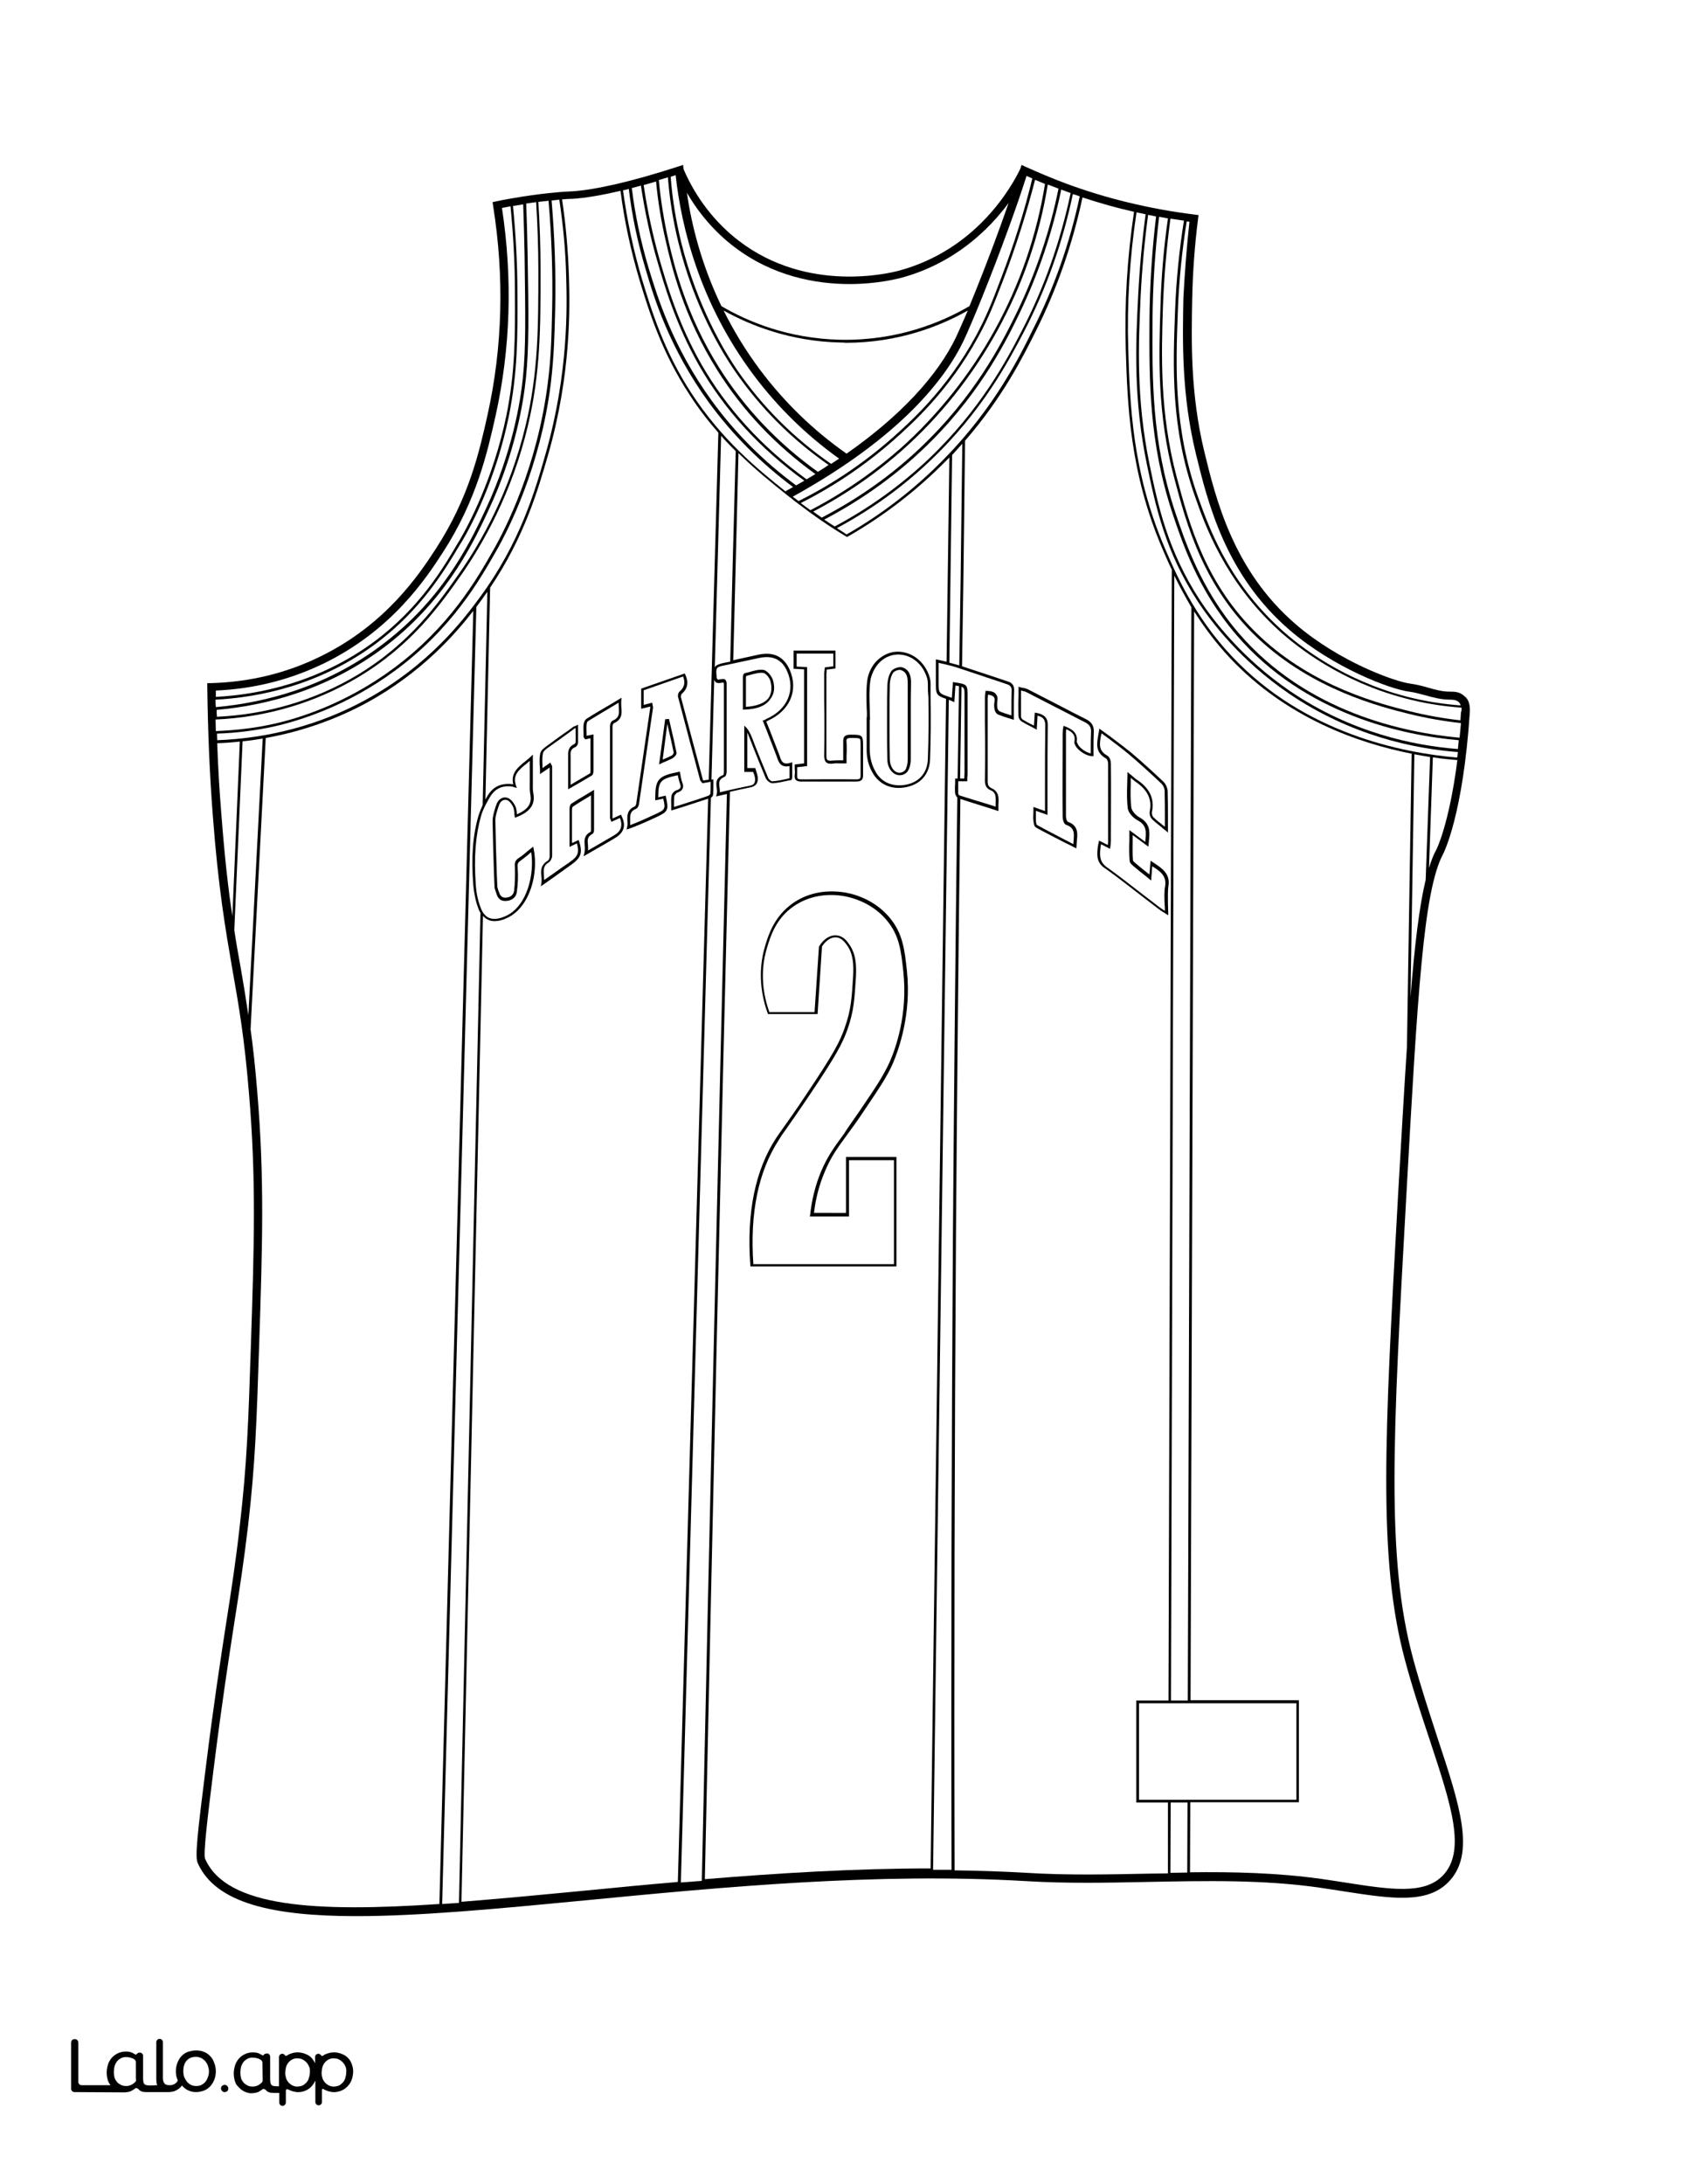 <?xml version="1.0" encoding="utf-8"?>
<!-- Generator: Adobe Illustrator 26.1.0, SVG Export Plug-In . SVG Version: 6.00 Build 0)  -->
<svg version="1.1" id="Layer_1" data-layer="Layer_1" xmlns="http://www.w3.org/2000/svg" xmlns:xlink="http://www.w3.org/1999/xlink" x="0px" y="0px"
	 viewBox="0 0 612 792" style="enable-background:new 0 0 612 792;" xml:space="preserve">
<rect x="0" y="0" width="612" height="792" fill="#808080" stroke="none"/>
<style type="text/css">
	.st0{fill:#FFFFFF;}
	.st1{fill:#010101;}
</style>
<g id="Black">
	<rect x="18.9" y="14.8" width="575.1" height="757.3"/>
</g>
<g id="Color">
	<path class="st0" d="M304.9,124.2c-18.2-0.4-32.7-6.2-42.4-11.6c3.6,7.2,7.9,14.4,13.3,21.6c8.7,11.6,19.2,21.8,31.3,30.3
		c19.2-13.4,33-28.1,39.8-42.4c0.9-2,2.4-5.3,4.2-9.5c-10.1,5.7-25.2,11.7-44.3,11.7C306.2,124.2,305.5,124.2,304.9,124.2z"/>
	<path class="st0" d="M242.5,87.3c2,8.7,6.3,26.9,18.5,46.2c9.3,14.7,21.3,27.3,35.7,37.6c1.3-0.8,2.6-1.6,3.9-2.5
		c-13.4-9.3-24.9-20.8-34.1-34.2c-4.2-6.1-14.6-22.8-20.4-46.5c-1.9-7.7-3.2-15.7-3.8-23.6c-1.1,0.3-2.2,0.7-3.3,1
		C239.7,72.8,240.9,80.1,242.5,87.3z"/>
	<path class="st0" d="M287.6,180.1c0.7,0.5,1.4,1.1,2.1,1.6c12.4-6.2,23.8-13.9,34-22.9c6.4-5.7,19.8-17.6,30.4-37.1
		c3.7-6.9,5.8-12.1,9.1-20.9c4.5-11.8,8.4-24,11.3-36.1c-0.7-0.3-1.4-0.6-2.1-0.9c-2,6.3-4.2,12.6-6.5,18.9
		c-6.6,18.2-13.6,35.1-16.3,40.8C343,137.3,326.8,158.4,287.6,180.1z"/>
	<path class="st0" d="M364.1,101.1c-3.4,8.8-5.4,14.1-9.2,21c-10.7,19.7-24.1,31.6-30.6,37.4c-10.2,9-21.5,16.7-33.8,22.9
		c1.1,0.9,2.3,1.7,3.5,2.6c11.9-6.2,22.9-13.8,32.9-22.6c13.4-12,25.2-26.8,34-42.8c9.1-16.5,15.2-34.3,18.2-52.9
		c-1.2-0.5-2.4-1-3.6-1.5C372.4,77.2,368.6,89.3,364.1,101.1z"/>
	<path class="st0" d="M369.2,112.6c6.7-14,11.7-28.9,14.8-44.2c-1.3-0.5-2.6-1-3.9-1.5c-3,18.7-9.2,36.5-18.3,53
		c-8.9,16.2-20.7,31.1-34.2,43.1c-9.9,8.8-20.9,16.4-32.6,22.5c1,0.7,2.1,1.5,3.1,2.2c14.6-7.6,27.9-17.2,39.3-28.8
		C355.8,140.4,364.8,121.6,369.2,112.6z"/>
	<path class="st0" d="M243.3,64.1c0.6,8,1.9,15.9,3.8,23.7c5.8,23.5,16.1,40.2,20.2,46.2c9.2,13.4,20.7,24.9,34.2,34.2
		c1-0.6,2-1.3,2.9-1.9c-11.9-8.5-22.3-18.7-31-30.3c-19.5-26-26.2-53.4-28.3-72.5C244.5,63.7,243.9,63.9,243.3,64.1z"/>
	<path class="st0" d="M279.5,247c-0.3-1.2-1.7-2.9-2.6-3c-1.5-0.2-3.1,0.3-4.7,0.7c-0.5,0.1-1,0.3-1.5,0.4c0,0.1-0.1,0.4-0.1,0.6
		c0,2.9,0,5.7,0,8.7l0,1.9c4-0.2,6.9-1.4,8.3-3.3C279.9,251.4,280.1,249.4,279.5,247z"/>
	<path class="st0" d="M329.3,275.3c0-3.2,0-6.4,0-9.5l0-4.2l0-3.8c0-3.3,0-6.8,0-10.2c0-1-0.1-2.4-0.7-3.3c-0.4-0.7-1.5-1.4-2.2-1.4
		c0,0,0,0,0,0c-0.9,0-2.2,0.6-2.5,1.2c-0.7,1.2-1.1,2.7-1.1,4.4c-0.1,3.2-0.1,6.5-0.1,9.7c0,1,0,2,0,2.9c0,1.2,0,2.5,0,3.7
		c0,3.5,0,7.2,0.1,10.7c0.1,2.6,1.6,4.7,3.5,4.7c0.9,0,1.6-0.4,2.2-1.1C329,278.1,329.3,276.8,329.3,275.3z"/>
	<path class="st0" d="M262,240.5c1-0.2,2-0.4,2.9-0.6c0.6-24,1.4-55.1,2-76.3c-1.8-1.8-3.6-3.6-5.3-5.6l-2.3,84
		C259.6,241.3,260.5,240.9,262,240.5z"/>
	<path class="st0" d="M235.4,97.5c3,9.8,8.5,28.1,22.8,47.8c8.5,11.7,18.8,22,30.6,30.7c1-0.6,2-1.1,3-1.7
		c-16.1-11.6-29-25.7-38.2-41.8c-8.5-14.9-12.7-29.4-15.2-38c-2.6-8.9-4.5-18.1-5.9-27.2c-1.1,0.3-2.2,0.6-3.3,0.9
		C230.4,78,232.5,87.9,235.4,97.5z"/>
	<path class="st0" d="M233,101.6c3.5,11.4,7.8,25.6,17.9,41.1c11.1,16.9,23.8,27.3,34.2,35.6l-0.1-0.2c0.9-0.5,1.8-1,2.7-1.5
		c-11.7-8.7-22-19-30.5-30.6c-14.4-19.8-20-38.2-22.9-48.1c-2.9-9.6-5-19.5-6.2-29.4c-0.7,0.2-1.4,0.4-2.1,0.5
		C227.5,79.9,229.8,90.9,233,101.6z"/>
	<path class="st0" d="M239.3,94.2c2.5,8.6,6.6,22.9,15.1,37.8c9.2,16.1,22.1,30.2,38.2,41.8c1.1-0.6,2.1-1.3,3.2-1.9
		c-14.4-10.4-26.4-23-35.6-37.7c-12.3-19.5-16.6-37.8-18.6-46.5c-1.7-7.2-2.9-14.5-3.6-21.9c-1.5,0.5-3.1,0.9-4.5,1.3
		C234.8,76.1,236.8,85.3,239.3,94.2z"/>
	<path class="st0" d="M517.2,319l1.6-44.5c-1.8-0.3-3.7-0.6-5.7-1l-1.4,88.1C513.2,342.5,514.9,328.6,517.2,319z"/>
	<path class="st0" d="M430.7,679l0.1-25.4h-6.1l-0.1,25.5C426.7,679.1,428.7,679,430.7,679z"/>
	<path class="st0" d="M426,208.7l-1.2,407.9h6.1l1.3-396.4C429.8,216.1,427.7,212.2,426,208.7z"/>
	<path class="st0" d="M448.5,230.2c-13.9-16.2-19.7-33.7-23.2-44.2c-8.5-25.7-8.4-48.1-8.3-69.8c0.1-12.6,0.9-25.3,2.4-37.7
		c-1-0.2-1.9-0.4-2.9-0.6c-1.3,9.7-2.2,19.5-2.7,29.3c-0.8,17.5-1.7,37.2,3.2,61.1c3,14.6,6.5,31.2,18.3,49.3
		c4.7,7.2,15.3,21.1,32.7,33c22.2,15.1,45.1,19.8,60.9,21c0.1-1,0.2-2.1,0.3-3.2C509.3,266.7,473.4,259.2,448.5,230.2z"/>
	<path class="st0" d="M528.9,272.7c-15.9-1.2-38.9-6-61.3-21.2c-17.6-12-28.2-26-33-33.3c-12-18.3-15.4-34.9-18.5-49.6
		c-5-24-4.1-43.9-3.2-61.4c0.5-9.8,1.4-19.8,2.7-29.5c-1.1-0.2-2.2-0.5-3.3-0.7c-2.5,16.5-3.5,33.2-3,49.6
		c0.6,19.8,1.4,44.4,13.2,72c3.7,8.6,10.5,24.7,24.5,39.5c26.3,27.9,61.8,34.9,81.6,36.6C528.8,274,528.8,273.3,528.9,272.7z"/>
	<path class="st0" d="M343.2,253.4c-3.6-1.2-3.7-1.7-3.7-6c0-1.6,0-3.2,0-4.9l0-3.4l0.6,0.1c0.8,0.2,1.5,0.3,2.2,0.5
		c0.4,0.1,0.7,0.2,1.1,0.2l1-74c-0.3,0.3-0.5,0.5-0.8,0.8c-10.7,10.9-22.8,20.3-36.1,27.9l-0.3,0.1l-0.3-0.2
		c-6-3.6-11.8-7.6-17.4-11.9c0,0,0,0,0,0l0,0c-1-0.7-2-1.5-2.9-2.3c0,0-0.1,0-0.1,0.1l-0.1-0.2c-0.3-0.2-0.6-0.5-0.9-0.7
		c-5.4-4.3-11.5-9.2-17.6-15.2c-0.5,21.1-1.3,51.5-1.9,75.1c3-0.7,6.1-1.3,9.1-2c5.5-1.2,9.3,0.7,11.4,5.5
		c3.2,7.4,0.1,14.8-7.9,18.4c-0.2,0.1-0.3,0.2-0.5,0.3c0,0-0.1,0.1-0.1,0.1l1.3,3.2c1.1,2.9,2.3,5.9,3.4,8.8
		c0.1,0.2,0.2,0.4,0.2,0.6c0.6,1.8,1.1,3.1,3.9,2.3l0.6-0.2l0,2c0,1.2,0,2.2,0,3.2c0,0.9-0.2,1.3-0.6,1.3l-1.1,0.2
		c-1.8,0.4-3.6,0.8-5.4,0.9c-0.9,0.1-2.2-1.1-2.5-1.8c-1.6-3.8-3.2-7.8-4.7-11.6c-0.5-1.4-1.1-2.7-1.6-4.1c-0.1-0.3-0.3-0.6-0.4-0.9
		v12.9h2.9l0.1,0.4c0.1,0.3,0.2,0.6,0.3,0.9c0.2,0.7,0.4,1.3,0.5,2c0.1,1.5-0.1,3.2-2.7,3.7c-2.4,0.5-4.8,1-7.4,1.6
		c-3.3,131.1-6.3,263.5-9.1,394.3c26.6-2.2,54.3-3.9,81.9-3.9L343.2,253.4z M287.8,235.9h15.3v6.5l-3.2,0.4c0,0.1,0,0.2,0,0.3
		c0,0.5-0.1,0.9-0.1,1.3c0,3,0,6,0,9c0,6.8,0,13.8,0,20.6c0,0.9,0.1,1.3,0.4,1.6c0.3,0.2,0.8,0.3,1.6,0.2c1-0.1,2-0.1,3-0.1
		c0.4,0,0.7,0,1.1,0c0-0.6,0-1.2,0-1.8c0-1.7,0-3.3,0-5c0-0.9,0.1-1.4,0.5-1.9c0.4-0.4,1.1-0.6,2.2-0.6c0,0,0,0,0,0l0.2,0
		c4,0,4.3,0.2,4.3,4c0,1.2,0,2.4,0,3.6c0,2.3,0,4.7,0,7c0,0.5,0,1.3-0.5,1.8c-0.4,0.4-1,0.6-2,0.6c-6.8,0-13.5,0-19.8,0
		c0,0,0,0-0.1,0c-0.7,0-1.5-0.1-2-0.6c-0.4-0.4-0.5-1-0.4-1.8c0.1-0.7,0.1-1.5,0-2.3c0-0.4,0-0.8,0-1.1v-0.4l3.4-0.4v-34.1l-3.8-0.2
		V235.9z M306.9,439.9v-20.4h18.3v39.7h-53l0-0.5c-1.4-19,1.8-34.5,9.4-46.1c0.8-1.2,1.6-2.3,2.8-4c1.7-2.4,4.3-6,8.4-12.2
		c9.6-14.3,11.9-18.7,13.6-23.6c2.4-6.7,2.6-11,3.1-18.9c0.2-4,0.1-8.1-2.4-11.4c-0.6-0.8-1.8-2.4-3.6-2.6c-1.9-0.2-3.9,1.1-5.3,3.3
		l-1.6,24.5h-18l-0.1-0.3c-2.1-5.7-3.9-14.7-0.9-24.5c1.2-4,3.3-10.6,9.9-15.3c5.1-3.6,11.3-5,18.2-4.1c2.4,0.3,10.9,1.9,17,9.2
		c4.8,5.7,5.5,11.7,6.3,19.3c1.7,15.8-3,28.6-5,33.4c-2.2,5.1-5.2,9.4-10.9,17.9c-2.2,3.3-4.1,5.9-5.8,8.2
		c-3.6,4.9-5.9,8.1-8.1,13.4c-2,4.7-3.3,9.7-3.9,14.9H306.9z M327.6,285.6c-0.5,0.1-1.1,0.1-1.6,0.1c-3.8,0-7-1.7-9.1-4.9
		c-1.7-2.7-2.6-5.8-2.5-9.5c0-1.6,0-3.1,0-4.7l0-6.6l0.1,0c0-1.2,0-2.3-0.1-3.5c-0.1-3.2-0.2-6.4,0.2-9.6c0.3-2.7,1.7-5.6,3.6-7.4
		c2.6-2.5,6-3.7,9.5-3c3.8,0.7,7,3.3,8.8,7.1c0.7,1.5,1.1,2.9,1.1,4.2c0,1.6,0,3.2,0,4.8c0.1,7.4,0.1,15.1-0.2,22.7
		C337.2,281.1,333.5,284.9,327.6,285.6z"/>
	<path class="st0" d="M254.6,682c2.8-130.7,5.9-263.1,9.1-394.1c-1,0.2-2.1,0.5-3.1,0.7l-0.8,0.2l0.2-0.8c0.2-0.8,0.1-1.6,0-2.3
		c-0.2-1.7-0.5-3.6,2.4-4.7c0.1-0.1,0.2-0.5,0.2-1c0-10.7,0-21.4,0-32.1c0-0.1-0.1-0.2-0.1-0.4c0,0,0,0,0,0c-0.3,0-0.6,0-0.9,0.1
		c-0.6,0.1-1.3,0.2-1.9-0.2c-0.3-0.2-0.4-0.5-0.6-0.9l-1,36.2l0.7-0.1v0.6c0,0.5,0,1,0,1.4c0,1.2,0,2.4-0.1,3.5
		c0,0.5-0.4,0.9-0.8,1.2L247,682.6C249.5,682.4,252.1,682.2,254.6,682z"/>
	<path class="st0" d="M244.4,272.9c-0.6-3-1.3-6-2-9l-0.3-1.5l-1.7,13c0.3-0.1,0.5-0.2,0.8-0.3c1-0.4,1.8-0.8,2.6-1.2
		C244.1,273.7,244.4,273.1,244.4,272.9z"/>
	<path class="st0" d="M345.4,165l-1,75.3c0.8,0.2,1.5,0.4,2.3,0.6c0.4,0.1,0.9,0.3,1.3,0.4c0.2-10.5,0.3-21,0.5-31.5l0.6-48.9
		C347.9,162.3,346.6,163.6,345.4,165z"/>
	<path class="st0" d="M511.3,258.9c-10.5-2.6-35.1-8.8-55-27.5c-19.8-18.7-25.9-41.4-30.3-58c-6.3-23.5-5.6-44.3-5-62.7
		c0.3-10.5,1.2-21.1,2.7-31.5c-1.1-0.2-2.2-0.4-3.2-0.6c-1.5,12.4-2.3,25-2.4,37.5c-0.1,21.6-0.3,43.9,8.2,69.5
		c3.5,10.4,9.2,27.8,23,43.9c24.7,28.8,60.2,36.2,80.2,38c0.2-1.7,0.3-3.4,0.5-5.3C523.7,261.5,517.4,260.4,511.3,258.9z"/>
	<path class="st0" d="M431.5,80.4c-0.3,0-0.7-0.1-1-0.1c-1.7,10.6-2.8,21.5-3.2,32.3c-0.8,20.9-1.5,42.5,7.2,67.3
		c3.8,10.6,10.7,30.5,30,48.1c7.2,6.6,22.7,18.5,45.4,24.5c6.5,1.7,13.3,2.8,20,3.3c-0.2-0.6-0.4-1-0.8-1.3
		c-0.9-0.8-2.4-0.8-3.1-0.8c-3.2,0-6.1-0.8-9-1.6c-2-0.5-3.9-1.1-5.8-1.3c-6.9-0.9-27.3-8.6-43.2-22.2
		c-23.5-20.1-29.9-46.6-34.2-64.2c-5.2-21.5-4.8-40.8-4.5-56.3C429.8,98.7,430.5,89.5,431.5,80.4z"/>
	<path class="st0" d="M530.2,256.6c-6.9-0.5-13.8-1.6-20.5-3.4c-23-6-38.6-18.1-45.9-24.7c-19.5-17.8-26.8-38.5-30.3-48.5
		c-8.8-25-8-46.6-7.2-67.6c0.4-10.8,1.5-21.7,3.2-32.4c-1.6-0.2-3.2-0.5-4.9-0.7c-1.4,10.4-2.3,20.9-2.7,31.4
		c-0.6,18.3-1.2,39.1,5,62.4c4.4,16.5,10.4,39,30,57.5c19.7,18.6,44.1,24.7,54.5,27.3c6,1.5,12.2,2.6,18.4,3.3
		c0.1-1,0.1-1.9,0.2-2.9C530.3,257.7,530.2,257.1,530.2,256.6z"/>
	<path class="st0" d="M256.9,289.6c-3.1,1-6.2,2-9.5,3.1l-3.9,1.2v-0.7c0-0.5,0-1,0-1.4c0-1.1-0.1-2.1,0.1-3.2
		c0.1-0.8,0.9-1.7,1.7-2c0.8-0.2,1.3-0.6,1.5-0.9c0.2-0.4,0.1-0.9-0.1-1.5c-0.3-0.8-0.5-1.7-0.7-2.5c0-0.2-0.1-0.4-0.1-0.6
		c-6.3,1.3-7.1,2.1-7.1,8l2.7-0.6l0.1,0.5c1,4.7,0.8,5.3-3.5,7.3c-3,1.4-6.3,2.9-9.9,4.2l-0.9,0.3l0.2-0.9c0.2-0.7,0.2-1.5,0.1-2.3
		c-0.1-1.9-0.1-4,2.7-5.2c0.2-0.1,0.4-0.5,0.5-0.9c1.7-11.7,3.4-23.3,5.1-35c0-0.1,0-0.2,0-0.3l-3.3,0.8v-7.3l15.8-5.5l0.2,0.4
		c1.3,2.8,0.9,5.1-1.3,7c-0.2,0.2-0.3,0.8-0.3,1.1c2.7,10.2,5.5,20.8,8,30.1c0,0,0.1,0.1,0.2,0.2c0,0,0,0,0,0l1.9-0.3l3.5-125.8
		c-3.6-4.1-7.1-8.6-10.4-13.7c-10.2-15.6-14.6-29.9-18.1-41.3c-3.2-10.7-5.6-21.7-7-32.7c-6.9,1.6-12.7,2.6-17.5,2.9l-0.5,0
		c-0.7,0-1.8,0.1-3.2,0.2c1.4,9.3,2.2,18.8,2.5,28.2c0.3,10.4,0.9,34.8-7.5,64.2c-3.7,12.8-8.6,29.9-21.1,48.4l-1.7,76.8
		c0.3-0.5,0.5-0.9,0.8-1.4c2.1-3.4,5.1-4.7,9.3-4.1c-1-4,1.7-6.2,4.3-8.3c0.7-0.5,1.3-1.1,2-1.7l0.8-0.8l0,3.5c0,1.7,0,3.1,0,4.6
		c0,0.6,0,1.3,0,1.9c0,1.4-0.1,2.9,0.2,4.2c0.9,4.9-2.6,7.1-6.1,8.5l-0.6,0.2l-0.1-0.6c-0.1-0.4-0.1-0.8-0.1-1.2
		c-0.1-0.8-0.2-1.6-0.5-2.2c-0.5-1-1.3-2.1-2.2-2.4c-1.4-0.4-2.4,0.6-2.8,1.7l-0.3,0.8c-0.5,1.6-1.1,3.2-1.1,4.8
		c0.1,6.3,0.3,12.8,0.5,19l0.2,4.8c0,0.5,0.2,1,0.3,1.5l0.1,0.2c0.5,1.6,1,2.6,2.5,2.6c0,0,0,0,0,0c1.8,0,3-1,3.2-2.5
		c0.3-2.7,0.4-5.5,0.3-8.3l0-0.2c-0.1-1.2-0.2-2.4,1.4-3.4c1.1-0.7,2.1-1.5,3.1-2.4c0.5-0.4,1-0.8,1.5-1.2l0.6-0.5l0.2,0.8
		c1.8,8.9-1.3,20.9-9.3,24.9c-1.8,0.9-3.4,1.3-4.9,1.3c-0.8,0-1.5-0.1-2.1-0.4c-0.8-0.3-1.5-0.8-2.1-1.5l-7.8,357.5
		c13.8-1.1,28.7-2.5,44.3-4c11.1-1.1,22.6-2.2,34.2-3.2L256.9,289.6z M222.9,304c-2.1,1.3-4.3,2.5-6.7,3.9l-4.5,2.6l0.3-1.2
		c0.2-0.9,0.2-1.9,0.1-2.8c-0.1-1.8-0.3-3.6,2.2-4.9c0,0,0.1-0.3,0.1-0.6c0-3.4,0-6.8,0-10.5l0-2.1l-1.3,0.8
		c-1.9,1.1-3.6,2.2-5.3,3.3c-0.1,0.1-0.3,0.5-0.3,1.1c0,3.2,0,6.4,0,9.7l0,2.4l2.4-1.1l0.2,0.5c1.3,4.1,0.7,5.9-2.8,8.4
		c-2.2,1.6-4.3,3.1-6.7,4.8l-4.4,3.1l0.2-1.1c0.1-0.9,0.1-1.8,0-2.6c-0.2-2-0.3-4,2.3-5.6c0.4-0.2,0.7-1,0.7-1.5
		c0-10.2,0-20.7,0-30.7l0-1.6c0,0,0,0,0,0l-3.5,2.4v-0.9c0-0.7,0-1.5-0.1-2.1c-0.1-1.6-0.1-3.1,0.2-4.6c0.3-1.1,1.4-1.9,2.5-2.7
		c0.2-0.2,0.4-0.3,0.7-0.5c2.3-1.7,4.7-3.5,7.1-5.1l1.6-1.2c0.2-0.2,0.5-0.2,0.7-0.3c0.1,0,0.3-0.1,0.4-0.2l0.7-0.3l0,2.3
		c0,1.5,0,2.8,0,4.2c0,0.5-0.4,1.3-1,1.6c-1.8,0.7-1.8,2-1.7,3.6l0,0.4c0,2.3,0,4.6,0,7.1c0,0.8,0,1.7,0,2.6l1.3-0.8
		c2-1.2,3.9-2.3,5.8-3.4c0,0,0.1-0.3,0.1-0.8c0-3.2,0-6.4,0-9.7l0-2.2l-1.9,0.4l-0.2-0.3c0,0-0.1-0.1-0.1-0.1
		c-0.1-0.1-0.3-0.3-0.3-0.6l0-1c0-1.1-0.1-2.1,0-3.2c0-0.3,0.2-1.6,1-2.2c2.8-1.8,5.7-3.5,8.8-5.3l4-2.4l-0.1,1
		c-0.1,0.8,0,1.7,0,2.5c0.2,2.1,0.4,4.4-2.8,5.8c-0.1,0.1-0.4,0.6-0.4,1.1c0,10.9,0,21.5,0,33.3c0,0,0,0.1,0,0.1l3.1-1.4l0.2,0.5
		C227.2,299.4,226.4,302,222.9,304z"/>
	<path class="st0" d="M135.7,232.7c16.6-12.3,25.1-26.7,30.7-36.3l0.1-0.1c3.6-6.1,12.5-22.9,17.2-45.6c3.2-15.8,3.2-28.6,3.1-44.8
		c0-10.4-0.6-20.8-1.6-31.1c-1,0.2-2.1,0.4-3.1,0.6c3.9,25.6,3.1,50.9-2.3,75.3c-2.9,12.9-6.8,30.6-19.2,49.7
		c-5.9,9.1-18.3,28.1-43.2,40.2c-12.2,5.9-25.3,9.2-39.1,9.8c0,0.8,0,1.6,0,2.3C93.6,251.9,115.5,247.6,135.7,232.7z"/>
	<path class="st0" d="M99.2,262.5c8.7-1.9,25.9-7.1,43.5-20.1c20.3-15,30.3-32.4,36.2-42.8c4.7-8.2,16-30.6,19.8-60.5
		c1.3-9.8,1.4-18.6,1.6-27c0.3-13.1-0.2-26.3-1.3-39.3c-1.1,0.1-2.4,0.3-3.7,0.4c0.5,8.2,0.8,16.5,0.8,24.7c0,20.8,0,37.2-4.6,56.5
		c-5.8,24.5-16.4,42.9-24.2,54.1c-7.6,10.8-17.9,25.5-37.6,37.2c-15.3,9.1-33.1,14.4-51.5,15.2c0,1.4,0.1,2.8,0.1,4.2
		C85.6,264.8,92.5,264,99.2,262.5z"/>
	<path class="st0" d="M87,268.9c-2.7,0.3-5.4,0.5-8.2,0.6c0.3,8.6,0.8,17.2,1.5,25.7c1.2,15.6,2.5,27.2,4,37L87,268.9z"/>
	<path class="st0" d="M95.3,267.8c-2.4,0.4-4.9,0.8-7.3,1l-3,68.5c0.7,4.7,1.5,9.1,2.3,13.5c1,5.7,1.9,11.2,2.8,17.3L95.3,267.8z"/>
	<path class="st0" d="M176.5,184c9.3-20.1,12.3-38.2,13.2-47.1c1.1-10.8,0.9-22.2,0.6-44.8c-0.1-6-0.3-12-0.5-18
		c-1.2,0.2-2.4,0.4-3.7,0.6c1,10.3,1.6,20.8,1.6,31.2c0.1,16.3,0.1,29.1-3.1,45c-4.7,22.9-13.6,39.8-17.3,45.9l-0.1,0.1
		c-5.7,9.6-14.2,24.1-31,36.6c-20.4,15.1-42.5,19.4-58,20.2c0,0.9,0,1.8,0.1,2.7c17.2-1.5,41.6-7.2,63.6-25.2
		C162.3,214.7,171.5,194.7,176.5,184z"/>
	<path class="st0" d="M174.8,217.4c-0.6,0.8-1.3,1.7-2,2.7l-12.4,470.3c2-0.1,4-0.3,6.1-0.4l7.8-359c-0.3-0.4-0.5-0.9-0.7-1.4
		c-1-2.6-1.6-5.5-1.9-8.6c-0.8-10.2-0.2-18,1.9-25.3c0.4-1.2,0.9-2.5,1.5-3.8l1.7-77.3C176.1,215.5,175.5,216.4,174.8,217.4z"/>
	<path class="st0" d="M129.4,244.9c19.4-11.6,29.7-26.3,37.2-37c7.8-11.1,18.3-29.4,24.1-53.7c4.6-19.2,4.6-35.6,4.6-56.3
		c0-8.2-0.3-16.4-0.8-24.6c-1.2,0.2-2.4,0.3-3.6,0.5c0.2,6,0.4,12.1,0.5,18.2c0.4,22.7,0.5,34.1-0.6,45c-0.9,9-3.9,27.2-13.3,47.4
		c-5,10.8-14.3,30.9-34.7,47.6c-22.2,18.2-46.9,23.9-64.2,25.4c0,0.8,0,1.6,0.1,2.5C96.7,259.1,114.3,253.9,129.4,244.9z"/>
	<path class="st0" d="M519.8,274.6l-1.4,40.1c0.8-2.5,1.6-4.7,2.6-6.5c0.1-0.1,4.7-9.2,7.7-32.6
		C525.9,275.4,522.9,275.1,519.8,274.6z"/>
	<path class="st0" d="M171.7,221.5c-6.6,8.5-18.8,22.5-38.8,33.4c-11.3,6.1-23.7,10.4-36.5,12.7l-5.5,105.6
		c0.9,6.5,1.7,13.7,2.4,22.4c2.7,31.8,1.9,55.9,0.7,92.5c-0.9,27.5-1.4,42.7-4,65.1c-1.5,12.7-3.1,23.2-5,35.2
		c-2.1,13.6-4.5,29.1-7.4,52.2c-2.3,18.4-3.9,31.6-3.2,33.4c7.8,17.7,40.2,19.4,85,16.4L171.7,221.5z"/>
	<path class="st0" d="M512.1,273.4l0.5,0c-20-3.9-45.9-13.1-66.3-34.7c-5.3-5.6-9.6-11.5-13.1-17l-1.3,394.8h39.3v37h-39.4
		l-0.1,25.4c15.8-0.2,31.9,0.2,47.6,2.4c3,0.4,5.8,0.9,8.6,1.3c16.6,2.6,28.7,4.4,35.4-2.4c8.8-8.9,3.1-25.8-4.6-49.2
		c-2.9-8.7-6.2-18.6-9-29c-9.9-36.9-7.4-81.1-2.5-169c1.2-20.6,2.2-38.3,3.2-53.4L512.1,273.4z"/>
	<path class="st0" d="M0,0v792h612V0H0z M533.2,258.5c-2.5,37.2-9.4,50.6-9.7,51.2c-7.1,13.4-9.2,50.2-13.3,123.5
		c-4.9,87.6-7.4,131.6,2.4,168.1c2.8,10.4,6.1,20.2,8.9,28.9c8.1,24.5,14,42.1,3.9,52.3c-7.8,7.9-20.5,6-38,3.3
		c-2.7-0.4-5.6-0.9-8.5-1.3c-20.7-3-42-2.5-62.6-2.1c-14.5,0.3-29.5,0.6-44.1-0.3c-54.3-3.2-110.5,2.2-160.1,7
		c-31.3,3-59.7,5.7-82.8,5.7c-30.1,0-51.1-4.6-57.6-19.3c-1-2.4-0.1-10.3,3-35c2.9-23.2,5.3-38.7,7.4-52.3
		c1.9-12.1,3.5-22.5,4.9-35.1c2.6-22.3,3.1-37.4,4-64.8c1.2-36.5,2-60.5-0.7-92.1c-1.6-19.6-3.7-31.8-6-44.7
		c-2.5-14.5-5.1-29.4-7.1-55.8c-1.2-15.5-1.8-31.1-2-46.5l0-1.5l1.5,0c13.9-0.4,27.2-3.6,39.4-9.6c24.1-11.7,36.2-30.2,42-39.1
		c12.1-18.6,15.8-35.3,18.8-48.7c5.4-24.4,6.1-49.8,2-75.6l-0.2-1.4l1.4-0.3c1.7-0.4,3.5-0.7,5.2-1c10.7-1.9,19-2.5,21.7-2.6l0.4,0
		c8.9-0.6,21.9-3.6,38.6-9l1.8-0.6l0.2,1.6c4.5,10.4,11.4,19.3,20,25.9c25,19.2,55,11.7,58.3,10.8c27.8-7.6,40.5-30,43.8-36.8
		l0.5-1.5l1.5,0.7c4.7,2.1,9.4,4.1,14.2,5.9c15,5.6,30.9,9.4,47,11.4l1.5,0.2l-0.2,1.5c-1.2,9.5-1.9,19.2-2.1,28.8
		c-0.3,15.3-0.7,34.4,4.4,55.5c4.2,17.2,10.5,43.1,33.2,62.6c15.7,13.5,35.9,20.8,41.6,21.5c2.1,0.3,4.2,0.8,6.2,1.4
		c2.8,0.8,5.4,1.5,8.1,1.5c1.1,0,3.5-0.1,5.2,1.6C532.8,253.5,533.4,255.6,533.2,258.5z"/>
	<path class="st0" d="M423.7,653.6h-11.5v-37h11.7l1.2-410c-1.4-2.9-2.5-5.5-3.4-7.6c-11.9-27.7-12.7-52.5-13.3-72.3
		c-0.5-16.5,0.5-33.3,3-49.9c-6.3-1.4-12.6-3.2-18.7-5.2c-3.6,16.9-9.3,33.3-17,48.6c-4.3,8.6-11.7,23.6-25.6,39.6l0,0.1l-0.6,49.9
		c-0.2,10.6-0.3,21.2-0.5,31.8c3.1,1,6.3,2.1,9.4,3.1c2.4,0.8,4.8,1.6,7.2,2.4c1.7,0.5,2.4,1.6,2.3,3.3c-0.1,2.2-0.1,4.5-0.1,6.8
		c0,1,0,2,0,3.1v0.7l-0.7-0.2c-0.6-0.2-1.1-0.4-1.6-0.5c-1.3-0.4-2.4-0.8-3.4-1.2c-0.7-0.3-1.2-1.2-1.3-1.9c-0.2-0.9-0.2-1.9,0-2.9
		c0.1-0.7,0-1.3-0.3-1.6c-0.4-0.4-1-0.7-2.1-0.8c0,0,0,0.1,0,0.1c0,0.4-0.1,0.8-0.1,1.2c0,3,0,5.9,0,8.9c0,6.9,0,14.1,0,21.2
		c0,1.5,0.4,2.1,1.8,2.7c0.9,0.4,1.8,1.5,2,2.5c0.2,1,0.2,2,0.1,3.2c0,0.5,0,1.1,0,1.7v0.7l-3.7-1.2c-3.5-1.1-6.8-2.1-10.1-3.2
		c-0.7,52.8-1.2,105.7-1.6,158.1c-0.5,76.4-0.7,153.9-0.5,230.4c8.7,0.1,17.4,0.4,26.1,0.9c14.6,0.9,29.5,0.6,43.9,0.3
		c2.5,0,4.9-0.1,7.4-0.1L423.7,653.6z M396.8,265.5c-0.1,1.9-0.1,3.9-0.1,5.7c0,0.8,0,1.6,0,2.5v0.5l-0.5,0c-2-0.1-4.3-1.6-5.5-3
		c-0.7-0.9-1.1-1.7-0.9-2.5c0.3-2-0.5-3.2-3-4.3c0,0,0,0,0,0.1c-0.1,0.5-0.1,0.9-0.1,1.3l0,2.7c0,9,0,18.3,0,27.4c0,1,0.4,2,0.7,2.1
		c3.5,1.2,3.6,3.8,3.3,6.4c0,0.4-0.1,0.8-0.1,1.4l-0.1,1.8l-0.7-0.3c-1.1-0.6-2.3-1.2-3.4-1.7c-3.6-1.9-7.1-3.6-10.5-5.5
		c-0.8-0.4-0.9-1.7-1-2.6c-0.1-0.9-0.1-1.8,0-2.8c0-0.4,0-0.9,0-1.4v-0.7l4.2,1.5v-2c0-2.6,0-5.3,0-7.9c0-6.9,0-14,0.1-21.1
		c0-2.1-0.7-3.1-2.8-3.6l-0.3,5.1l-0.7-0.4c-0.5-0.3-1-0.5-1.5-0.8c-1.2-0.6-2.3-1.2-3.3-1.8c-0.6-0.4-1.1-1.2-1.1-1.9
		c-0.1-2.4-0.1-4.8,0-7.3l0-3.4l0.6,0.2c0.3,0.1,0.7,0.2,1,0.2c0.6,0.1,1.2,0.3,1.7,0.5c3.6,1.8,7.1,3.7,10.7,5.5
		c3.6,1.9,7.3,3.8,10.9,5.6C396.2,262.1,396.9,263.4,396.8,265.5z M398.2,307.7c0-0.4,0.1-0.9,0.2-1.4c0-0.3,0.1-0.5,0.2-0.8
		l0.1-0.7l3.2,1.6c0,0,0,0,0-0.1c0.1-0.5,0.1-0.8,0.1-1.2l0-2.2c0-8.5,0-17.3,0-26c0-0.8-0.4-1.7-0.8-1.9c-3.9-2.2-3.3-5.3-2.8-8.3
		c0.1-0.6,0.2-1.1,0.3-1.7l0.1-0.8l0.7,0.5c1.1,0.8,2.2,1.6,3.3,2.4c2.4,1.8,4.9,3.7,7.3,5.6c4.4,3.7,8.6,7.6,12,10.8
		c0.8,0.8,1.4,2.1,1.5,3.3c0.1,3.3,0.1,6.5,0.1,10c0,1.3,0,2.6,0,4v1.1l-0.8-0.7c-0.6-0.5-1.2-0.9-1.7-1.4c-1.3-1-2.4-1.9-3.3-2.8
		c-0.6-0.6-1-1.8-0.8-2.8c0.9-4.3-0.8-7.8-5.1-10.7c-0.6-0.4-1-0.8-1.6-1.3c-0.1-0.1-0.2-0.1-0.2-0.2c0,0.9,0,1.8,0,2.7
		c-0.1,2.8-0.1,5.5,0.2,8.1c0.2,1.3,1.7,2.9,3,3.6c4,2.2,3.7,5.3,3.4,8.4c0,0.4-0.1,0.9-0.1,1.3l-0.1,0.9l-5.7-4.2c0,0.7,0,1.4,0,2
		c0,2.5-0.1,4.8,0.1,7.1c0,0.4,0.8,1,1.4,1.5c0.2,0.2,0.4,0.3,0.6,0.5c1,0.8,1.9,1.6,3.1,2.5c0.3,0.2,0.6,0.5,0.9,0.7l0.4-5l1.2,0.8
		c3.1,2,5.9,4,5.3,8.2c-0.3,2-0.2,4.2-0.2,6.5c0,1.1,0.1,2.2,0.1,3.4v0.9l-0.8-0.5c-0.4-0.3-0.7-0.5-1.1-0.7
		c-0.6-0.4-1.1-0.7-1.6-1.1c-2-1.5-4-3.1-6-4.6c-4.3-3.3-8.7-6.8-13.2-10C397.9,313.1,397.9,310.3,398.2,307.7z"/>
	<path class="st0" d="M345.7,447.7c0.4-52.5,0.9-105.6,1.6-158.5c-0.4-0.4-0.7-1-0.8-1.5c-0.1-1.2-0.1-2.3,0-3.5c0-0.4,0-0.9,0-1.4
		v-0.5h0.9c0.2-11.2,0.3-22.4,0.5-33.5c-0.4-0.1-0.8-0.1-1.3-0.2l-0.4,6l-1.4-0.6c-0.3-0.1-0.4-0.2-0.5-0.2c0,0-0.1,0-0.1,0
		L338.5,678c2.2,0,4.5,0,6.7,0C345,601.5,345.2,524,345.7,447.7z"/>
	<path class="st0" d="M205.4,100.5c-0.2-9.4-1.1-18.8-2.5-28.1c-0.9,0.1-1.8,0.2-2.8,0.3c1.1,13,1.6,26.2,1.3,39.4
		c-0.2,8.5-0.4,17.2-1.6,27.1c-3.8,30.1-15.2,52.6-19.9,60.8c-6,10.5-16,28-36.5,43.1c-17.7,13.1-35.1,18.3-43.9,20.3
		c-6.8,1.5-13.8,2.4-20.8,2.6c0,0.8,0.1,1.6,0.1,2.4c18.8-0.7,37.3-5.6,53.6-14.5c23.6-12.8,36.2-29.9,41.6-37.2
		c14.7-19.9,20.1-38.7,24-52.4C206.3,135.1,205.7,110.9,205.4,100.5z"/>
	<path class="st0" d="M391.7,71.2c-0.8-0.3-1.6-0.6-2.5-0.8c-3.7,17.6-9.7,34.5-17.9,50.2c-5.2,9.9-14.8,28.5-34.1,46.7
		c-10,9.5-21.3,17.6-33.6,24.2c1.2,0.8,2.4,1.5,3.5,2.3c13.1-7.5,25.1-16.8,35.6-27.6c18-18.4,27.1-36.7,31.9-46.5
		C382.4,104.4,388.1,88.1,391.7,71.2z"/>
	<path class="st0" d="M370.1,113.1c-4.4,9.1-13.4,27.9-32,46.6c-11.4,11.5-24.6,21.1-39.1,28.7c1.3,0.9,2.5,1.7,3.8,2.5
		c12.4-6.6,23.8-14.8,33.9-24.3c19.2-18.2,28.8-36.6,33.9-46.5c8.2-15.7,14.1-32.6,17.8-50.1c-1-0.4-2-0.7-3-1.1
		c-0.1-0.1-0.3-0.1-0.4-0.2C381.8,84.2,376.8,99,370.1,113.1z"/>
	<path class="st0" d="M349.8,282.3c0-0.1,0-0.2,0-0.3c0-0.5,0.1-1.1,0.1-1.6c0-5.1,0-10.3,0-15.4l0-12.8c0-2.1,0-2.8-1.1-3.2
		c-0.2,11.1-0.3,22.2-0.5,33.3H349.8z"/>
	<path class="st0" d="M261.7,111c9.5,5.6,24.3,11.8,43.2,12.2c20.5,0.4,36.5-6.2,46.8-12.2c3.2-7.8,7.4-18.4,11.4-29.5
		c0.9-2.6,1.9-5.3,2.8-7.9c-7.1,9.6-19.5,21.8-38.8,27.1c-1.6,0.4-8.9,2.3-18.9,2.3c-12,0-27.8-2.7-42-13.6
		c-6.8-5.2-12.6-11.9-17-19.5C250.9,81.9,254.6,96.2,261.7,111z"/>
	<path class="st0" d="M224.9,296.6l-3.1,1.4l-0.2-0.5c0-0.1-0.1-0.2-0.1-0.3c-0.1-0.2-0.2-0.4-0.2-0.6c0-11.8,0-22.4,0-33.3
		c0-0.7,0.3-1.7,1-2c2.5-1.1,2.3-2.7,2.2-4.8c0-0.6-0.1-1.1-0.1-1.7l-2.3,1.4c-3.1,1.8-6,3.6-8.8,5.3c-0.3,0.2-0.5,0.8-0.5,1.4
		c-0.1,1,0,2.1,0,3.1l0,0.8l2.5-0.5l0,3.5c0,3.3,0,6.5,0,9.7c0,0.9-0.2,1.4-0.6,1.7c-1.9,1.1-3.8,2.3-5.8,3.4l-2.8,1.6v-0.9
		c0-1.2,0-2.3,0-3.4c0-2.5,0-4.8,0-7.1l0-0.4c0-1.7-0.1-3.6,2.3-4.6c0.1-0.1,0.4-0.4,0.4-0.7c0.1-1.4,0-2.7,0-4.2l0-0.9
		c-0.1,0-0.2,0.1-0.3,0.1l-1.6,1.2c-2.3,1.7-4.7,3.4-7.1,5.1c-0.2,0.2-0.4,0.3-0.7,0.5c-0.9,0.6-1.9,1.4-2.1,2.1
		c-0.3,1.3-0.3,2.8-0.2,4.3c0,0.4,0,0.8,0,1.2l2.9-2l0.2,0.6c0.1,0.1,0.1,0.2,0.2,0.3c0.1,0.2,0.2,0.4,0.2,0.6l0,1.6
		c0,10.1,0,20.5,0,30.7c0,0.8-0.5,1.9-1.2,2.4c-2.1,1.2-1.9,2.7-1.8,4.7c0,0.6,0.1,1.1,0.1,1.7l2.6-1.8c2.4-1.7,4.5-3.2,6.7-4.7
		c3-2.1,3.5-3.4,2.6-6.8l-2.7,1.3l0-4c0-3.3,0-6.5,0-9.8c0-0.4,0.1-1.5,0.7-1.9c1.7-1.1,3.5-2.2,5.4-3.3l2.8-1.7l0,3.9
		c0,3.7,0,7.1,0,10.6c0,0.2,0,1.1-0.6,1.5c-1.9,1-1.8,2.2-1.6,4c0,0.6,0.1,1.3,0,2l2.6-1.5c2.4-1.4,4.5-2.6,6.7-3.9
		C225.3,301.5,226,299.5,224.9,296.6z"/>
	<path class="st0" d="M277.5,261c0.3-0.2,0.5-0.3,0.7-0.4c7.4-3.3,10.4-10.2,7.4-17.1c-1.9-4.4-5.3-6-10.3-4.9
		c-4.4,0.9-8.7,1.9-13.1,2.8c-2.3,0.5-2.6,0.8-2.2,4.1c0,0.3,0.1,0.7,0.3,0.8c0.2,0.2,0.6,0.1,1.1,0c0.3,0,0.6-0.1,0.8-0.1
		c0.3,0,0.5,0,0.8,0.2l0.2,0.1l0.1,0.2c0,0.1,0,0.1,0.1,0.2c0.1,0.2,0.2,0.5,0.2,0.8c0,10.7,0,21.4,0,32.1c0,0,0,1.6-0.8,1.9
		c-2.1,0.9-2,2-1.8,3.7c0.1,0.6,0.2,1.3,0.1,1.9c1-0.2,2-0.5,3-0.7c2.7-0.6,5.3-1.2,7.9-1.7c1.7-0.3,2-1.2,1.9-2.7
		c-0.1-0.6-0.2-1.2-0.5-1.8c-0.1-0.2-0.1-0.4-0.2-0.5H270v-16.8l0.9,0.9c0.7,0.8,1.1,1.7,1.5,2.5c0.6,1.4,1.1,2.7,1.6,4.1
		c1.5,3.8,3.1,7.7,4.7,11.5c0.2,0.5,1.1,1.3,1.5,1.2c1.8-0.1,3.6-0.5,5.3-0.9l0.9-0.2c0-0.1,0-0.3,0-0.4c0-1,0-2.1,0-3.2l0-0.8
		c-3.2,0.6-3.9-1.4-4.5-3.1c-0.1-0.2-0.1-0.4-0.2-0.6c-1.1-2.9-2.3-5.9-3.4-8.8l-1.6-4l0.4-0.2C277.3,261.2,277.4,261.1,277.5,261z
		 M270,257.3l-0.5,0l0-3c0-2.9,0-5.8,0-8.7c0-0.1,0-1.3,0.7-1.5c0.5-0.1,1.1-0.3,1.6-0.4c1.7-0.5,3.4-1,5.1-0.8
		c1.5,0.2,3.1,2.4,3.5,3.7c0.8,2.7,0.5,5-0.9,6.8C277.9,255.9,274.6,257.2,270,257.3z"/>
	<path class="st0" d="M401.6,314.5c4.5,3.2,8.9,6.7,13.2,10c2,1.5,4,3.1,6,4.6c0.4,0.3,0.9,0.6,1.5,1c0.1,0.1,0.2,0.1,0.3,0.2
		c0-0.8,0-1.7-0.1-2.5c-0.1-2.3-0.2-4.5,0.2-6.6c0.5-3.6-1.7-5.2-4.7-7.1l-0.4,5.2l-0.7-0.6c-0.6-0.5-1.1-0.9-1.6-1.3
		c-1.2-0.9-2.2-1.7-3.1-2.5c-0.2-0.2-0.4-0.3-0.6-0.5c-0.9-0.7-1.7-1.4-1.8-2.2c-0.2-2.3-0.2-4.7-0.1-7.2c0-1,0-2,0-3v-1l5.8,4.3
		c0-0.2,0-0.3,0-0.5c0.3-3.1,0.6-5.6-2.9-7.4c-1.6-0.9-3.3-2.7-3.5-4.4c-0.3-2.6-0.3-5.3-0.2-8.2c0-1.2,0.1-2.5,0.1-3.8v-1.1
		l0.8,0.7c0.4,0.3,0.8,0.6,1.1,0.9c0.6,0.5,1,0.9,1.5,1.2c4.7,3.1,6.5,7,5.5,11.7c-0.1,0.6,0.1,1.5,0.5,1.9c0.9,0.9,2,1.8,3.3,2.8
		c0.3,0.2,0.6,0.5,0.9,0.7c0-1,0-2,0-3c0-3.5,0-6.7-0.1-10c0-0.9-0.5-2-1.1-2.6c-3.5-3.3-7.6-7.1-12-10.8c-2.3-1.9-4.8-3.8-7.2-5.6
		c-0.9-0.6-1.7-1.3-2.6-1.9c-0.1,0.3-0.1,0.6-0.2,0.9c-0.5,2.9-1,5.4,2.3,7.2c0.9,0.5,1.3,1.9,1.3,2.8c0.1,8.7,0,17.5,0,26l0,2.2
		c0,0.4-0.1,0.9-0.1,1.4c0,0.2-0.1,0.5-0.1,0.7l-0.1,0.7l-3.3-1.7c0,0.1,0,0.1,0,0.2c-0.1,0.5-0.2,0.9-0.2,1.3
		C398.9,310.3,398.9,312.6,401.6,314.5z"/>
	<path class="st0" d="M244.6,288.8c-0.1,0.9-0.1,1.9-0.1,3c0,0.3,0,0.5,0,0.8l2.6-0.8c3.4-1.1,6.6-2.1,9.7-3.2
		c0.4-0.1,0.9-0.6,0.9-0.8c0.1-1.1,0.1-2.2,0.1-3.4c0-0.3,0-0.6,0-0.9l-3,0.5l-0.2-0.3c-0.1-0.1-0.1-0.1-0.2-0.2
		c-0.1-0.2-0.3-0.3-0.4-0.6c-2.5-9.3-5.3-19.8-8-30.1c-0.2-0.6,0-1.6,0.6-2.1c1.7-1.5,2.1-3.2,1.2-5.4l-14.3,5v5.3l3.1-0.8l0.1,0.6
		c0,0.1,0,0.3,0.1,0.4c0,0.3,0.1,0.5,0.1,0.8c-1.7,11.7-3.4,23.3-5.1,35c-0.1,0.5-0.4,1.4-1.1,1.7c-2.2,0.9-2.1,2.4-2.1,4.2
		c0,0.5,0,1.1,0,1.7c3.2-1.2,6.2-2.6,9-3.9c3.7-1.7,3.9-1.9,3-5.7l-2.9,0.6l0-0.6c0-7,1-8.2,8.4-9.7l0.5-0.1l0.1,0.5
		c0.1,0.4,0.2,0.7,0.2,1.1c0.2,0.8,0.3,1.6,0.6,2.3c0.4,1,0.4,1.7,0.1,2.3c-0.3,0.7-1,1.1-2.1,1.5
		C245.2,287.8,244.6,288.4,244.6,288.8z M244.2,274.8c-0.8,0.5-1.6,0.8-2.7,1.3c-0.5,0.2-1,0.4-1.6,0.7l-0.8,0.4l2.2-16.4l1.4-0.1
		l0.7,3.1c0.7,2.9,1.4,6,2,9C245.6,273.5,244.8,274.4,244.2,274.8z"/>
	<path class="st0" d="M336.6,247.8c0-1.1-0.3-2.4-1-3.8c-1.6-3.5-4.6-5.9-8-6.5c-3.1-0.6-6.3,0.4-8.6,2.8c-1.7,1.7-3,4.4-3.3,6.8
		c-0.4,3.1-0.3,6.3-0.2,9.4c0,1.3,0.1,2.7,0.1,4v0.5h-0.1l0,5.6c0,1.6,0,3.1,0,4.7c0,3.5,0.8,6.4,2.4,9c2.1,3.3,5.5,4.8,9.7,4.4
		c5.4-0.6,8.8-4.1,9-9.4c0.3-7.5,0.3-15.2,0.2-22.7C336.6,251,336.6,249.4,336.6,247.8z M330.4,257.8l0,3.8l0,4.2c0,3.2,0,6.4,0,9.5
		c0,1.8-0.4,3.2-1,4.2c-0.7,1-1.7,1.6-3,1.6c0,0,0,0,0,0c-2.4,0-4.4-2.4-4.5-5.6c-0.1-3.6-0.1-7.2-0.1-10.8c0-1.2,0-2.5,0-3.7
		c0-1,0-1.9,0-2.9c0-3.2,0-6.5,0.1-9.7c0.1-1.8,0.5-3.5,1.3-4.8c0.5-1,2.3-1.7,3.5-1.7c1.2,0,2.5,1,3,1.9c0.7,1.2,0.8,2.6,0.8,3.8
		C330.4,251,330.4,254.4,330.4,257.8z"/>
	<path class="st0" d="M365.3,248.1c-2.4-0.8-4.8-1.6-7.2-2.4c-3.8-1.3-7.8-2.6-11.7-3.9c-1.3-0.4-2.8-0.7-4.3-1.1
		c-0.5-0.1-1.1-0.2-1.6-0.4l0,2.2c0,1.7,0,3.3,0,4.9c0,4,0,4,4.1,5.4c0.2,0,0.3,0.1,0.6,0.2l0.1,0l0.4-5.7l0.5,0.1
		c4.6,0.7,4.8,0.8,4.8,4.7l0,12.9c0,5.1,0,10.3,0,15.4c0,0.6,0,1.1-0.1,1.7c0,0.2,0,0.5,0,0.7l0,0.5h-3.3c0,0.3,0,0.6,0,0.9
		c0,1.2,0,2.3,0,3.4c0,0.3,0.3,0.8,0.4,0.8c3.5,1.1,7,2.2,10.7,3.3l2.5,0.8c0-0.4,0-0.7,0-1c0-1.1,0.1-2.1-0.1-3
		c-0.1-0.7-0.8-1.6-1.4-1.8c-1.8-0.7-2.4-1.8-2.4-3.7c0.1-7.1,0.1-14.2,0-21.2c0-3,0-5.9,0-8.9c0-0.4,0-0.8,0.1-1.3
		c0-0.2,0-0.4,0.1-0.6l0-0.5l0.5,0c1.7,0.1,2.7,0.4,3.3,1.2c0.5,0.6,0.7,1.4,0.5,2.4c-0.1,0.9-0.1,1.8,0,2.6
		c0.1,0.5,0.5,1.1,0.8,1.2c1,0.5,2.1,0.8,3.3,1.2c0.3,0.1,0.6,0.2,1,0.3c0-0.8,0-1.6,0-2.4c0-2.4,0-4.6,0.1-6.9
		C366.9,249.1,366.5,248.5,365.3,248.1z"/>
	<path class="st0" d="M184.4,285.1c-2.9,0-5,1.2-6.6,3.8c-1.6,2.7-2.7,4.9-3.3,7c-2,7.1-2.6,14.8-1.9,24.9c0.2,3.1,0.8,5.9,1.8,8.4
		c0.7,1.9,1.8,3.2,3.2,3.7c1.6,0.6,3.7,0.3,6.2-0.9c7.7-3.8,10.1-15.5,8.9-23c-0.3,0.2-0.5,0.4-0.8,0.7c-1.1,0.9-2.1,1.7-3.2,2.5
		c-1,0.7-1,1.3-0.9,2.5l0,0.2c0.2,2.8,0.1,5.7-0.3,8.5c-0.2,2-1.9,3.3-4.2,3.3c0,0,0,0,0,0c-2.4,0-3-1.8-3.4-3.3l-0.1-0.2
		c-0.2-0.6-0.4-1.1-0.4-1.7l-0.2-4.8c-0.2-6.2-0.4-12.7-0.5-19c0-1.7,0.6-3.5,1.1-5.2l0.3-0.8c0.5-1.6,2.1-3,4-2.4
		c1.5,0.5,2.5,2.3,2.8,2.9c0.4,0.8,0.5,1.7,0.6,2.6c0,0.2,0,0.3,0,0.5c4.1-1.8,5.5-3.9,4.9-7.2c-0.3-1.5-0.2-3-0.2-4.4
		c0-0.6,0-1.2,0-1.8c0-1.5,0-3,0-4.7l0-1.3c-0.4,0.3-0.8,0.7-1.2,1c-2.8,2.3-5.1,4.1-3.8,8l0.3,0.8l-0.8-0.2
		C186,285.2,185.2,285.1,184.4,285.1z"/>
	<path class="st0" d="M391.5,270.6c1.1,1.3,2.8,2.3,4.2,2.6c0-0.6,0-1.3,0-1.9c0-1.9,0-3.9,0.1-5.8c0.1-1.7-0.5-2.7-2-3.5
		c-3.6-1.9-7.3-3.7-10.9-5.6c-3.6-1.8-7.1-3.7-10.7-5.5c-0.4-0.2-0.9-0.3-1.4-0.4c-0.1,0-0.2-0.1-0.4-0.1l0,2.1c0,2.5,0,4.9,0,7.3
		c0,0.4,0.3,0.9,0.6,1.1c1,0.6,2,1.2,3.3,1.8c0.3,0.1,0.5,0.3,0.8,0.4l0.3-4.7l0.6,0.1c3,0.6,4.2,1.9,4.1,4.7
		c-0.1,7-0.1,14.1-0.1,21c0,2.6,0,5.3,0,7.9v3.4l-4.2-1.5c0,0.2,0,0.4,0,0.7c0,1,0,1.8,0,2.7c0,0.5,0.1,1.7,0.5,1.8
		c3.4,1.9,6.8,3.6,10.4,5.5c0.9,0.5,1.8,0.9,2.7,1.4l0-0.3c0-0.5,0.1-1,0.1-1.4c0.2-2.4,0.2-4.3-2.7-5.3c-1-0.3-1.3-2.2-1.3-3
		c-0.1-9.1,0-18.4,0-27.4l0-2.7c0-0.5,0.1-0.9,0.1-1.4c0-0.2,0.1-0.5,0.1-0.7l0.1-0.7l0.6,0.2c2.5,1,4.7,2.3,4.2,5.6
		C390.8,269.4,391,270,391.5,270.6z"/>
	<path class="st0" d="M292.6,277.8l-3.4,0.4c0,0.2,0,0.5,0,0.7c0,0.8,0,1.6,0,2.4c0,0.5,0,0.8,0.2,1c0.2,0.2,0.7,0.3,1.4,0.3
		c6.3,0,13-0.1,19.8,0c0.7,0,1.1-0.1,1.3-0.3c0.2-0.2,0.3-0.5,0.3-1.1c0-2.3,0-4.7,0-7c0-1.2,0-2.4,0-3.6c0-1.5,0-2.4-0.3-2.7
		c-0.3-0.3-1.3-0.3-3-0.3l-0.2,0c0,0,0,0,0,0c-0.8,0-1.2,0.1-1.4,0.3c-0.2,0.2-0.3,0.6-0.2,1.1c0.1,1.6,0.1,3.3,0,5
		c0,0.7,0,1.5,0,2.3v0.5h-0.5c-0.6,0-1.1,0-1.6,0c-1.1,0-2-0.1-2.9,0.1c-1.1,0.1-1.9,0-2.4-0.5c-0.6-0.6-0.7-1.5-0.7-2.3
		c0.1-6.9,0.1-13.9,0-20.6c0-3,0-6,0-9c0-0.5,0-0.9,0.1-1.4c0-0.2,0-0.4,0.1-0.7l0-0.4l3.1-0.4v-4.6h-13.3v4.7l3.8,0.2V277.8z"/>
	<path class="st0" d="M311.8,402.9c5.8-8.5,8.6-12.7,10.9-17.7c2.1-4.7,6.7-17.3,5-32.9c-0.8-7.4-1.4-13.2-6.1-18.7
		c-5.8-6.9-14-8.5-16.3-8.8c-6.6-0.9-12.6,0.5-17.5,3.9c-6.4,4.5-8.3,10.9-9.5,14.8c-2.9,9.4-1.2,17.9,0.8,23.5h16.4l1.6-23.8
		l0.1-0.1c1.6-2.7,4.1-4.2,6.4-3.9c2.3,0.2,3.7,2.1,4.3,3c2.7,3.6,2.8,7.9,2.6,12.1c-0.5,7.9-0.7,12.3-3.1,19.1
		c-1.8,5-4.1,9.4-13.8,23.8c-4.2,6.2-6.7,9.8-8.4,12.2c-1.2,1.6-2,2.8-2.7,4c-7.4,11.4-10.5,26.5-9.2,45h51v-37.7h-16.3v20.4h-14.2
		l0.1-0.6c0.6-5.5,1.9-10.8,4-15.8c2.3-5.4,4.7-8.7,8.3-13.6C307.7,408.7,309.6,406.1,311.8,402.9z"/>
	<rect x="413.2" y="617.6" class="st0" width="57.1" height="35"/>
	<path class="st1" d="M76.2,745.5c-0.7-0.7-1.4-1.2-2.3-1.5c-0.9-0.4-1.8-0.5-2.8-0.5c-1,0-1.9,0.2-2.9,0.5
		c-0.9,0.3-1.6,0.8-2.3,1.5c-0.6,0.6-1.1,1.4-1.5,2.4c-0.4,0.9-0.6,2-0.6,3.1c0,1.1,0.1,1.7,0.4,2.6c0.1,0.2,0.3,0.7,0.3,0.8
		c-0.2,0.6-1.1,1.4-2,1.6c-0.3,0.1-0.7,0.1-1,0.1c-0.7,0-1.4-0.1-1.8-0.6c-0.4-0.5-0.6-1-0.6-2v-13c0-0.7-0.6-1.2-1.2-1.2h0
		c-0.7,0-1.2,0.6-1.2,1.2v13.3c0,0.9,0.1,1.6,0.3,2.2c0,0.1,0,0.1,0.1,0.1c-0.1,0-0.2,0-0.4,0c-1,0.1-3.5,0.3-4.2-0.3
		c-0.1-0.1-0.1-0.1-0.2-0.2c-0.4-0.5-0.4-1.7-0.4-2.3v-7.9c0-0.5-0.4-1-0.9-1.1c-0.1,0-1-0.1-1.4,0.5c0,0,0,0,0,0
		c-0.1,0.2-0.4,0.3-0.6,0.1c-0.4-0.2-0.7-0.4-1.1-0.6c-0.7-0.3-1.4-0.4-2.3-0.4c-1.9,0-3.7,0.8-5,2.2c-0.6,0.7-1.1,1.5-1.4,2.4
		c-0.3,1-0.5,2-0.5,3c0,1.1,0.2,2.2,0.5,3.1c0.2,0.5,0.5,1,0.9,1.5l-10.5,0c-0.7,0-1.2-0.6-1.2-1.2v-14.3c0-0.7-0.6-1.2-1.2-1.2H27
		c-0.7,0-1.2,0.6-1.2,1.2v16.8c0,0.7,0.6,1.2,1.2,1.2l18.2,0.1c0.5,0,1-0.1,1.5-0.2c0.5-0.1,1-0.3,1.4-0.6c0.2-0.1,0.3-0.2,0.5-0.3
		c0.1-0.1,0.3-0.2,0.4-0.3c0.3-0.3,0.9-0.1,1.2,0.2c0.6,0.8,1.5,1.1,2.8,1.1h8.2c0.5,0,1.1-0.1,1.6-0.2c1-0.2,2.6-1.2,3.2-2.2
		c0.4,0.6,1.6,1.5,2.3,1.8c0.9,0.4,1.8,0.6,2.8,0.6c1,0,1.9-0.2,2.8-0.5c1.8-0.7,3.1-2.1,3.8-3.9c0.4-0.9,0.6-2,0.6-3.1
		c0-1.2-0.2-2.2-0.6-3.1C77.4,747,76.9,746.2,76.2,745.5z M49.4,754.1L49.4,754.1c0,0.3-0.1,0.6-0.3,0.8c-0.4,0.4-0.8,0.7-1.3,1
		c-0.6,0.3-1.3,0.5-2,0.5c-0.7,0-1.4-0.1-1.9-0.4c-0.5-0.3-1-0.5-1.4-1c-0.4-0.5-0.7-0.9-0.9-1.5c-0.2-0.7-0.3-1.4-0.3-2.2
		c0-0.7,0.1-1.5,0.3-2.2c0.2-0.6,0.5-1.2,0.9-1.7c0.4-0.5,0.9-0.8,1.4-1.1c0.6-0.3,1.2-0.4,1.8-0.4c0.6,0,1.3,0.1,1.9,0.3
		c0.4,0.1,0.8,0.3,1.1,0.5c0.3,0.2,0.6,0.6,0.6,1V754.1z M75.4,753.2c-0.2,0.6-0.5,1.2-0.9,1.7c-0.4,0.5-0.9,0.8-1.4,1.1
		c-0.6,0.3-1.3,0.4-1.9,0.4c-0.6,0-1.3-0.1-1.9-0.4c-0.6-0.3-1.1-0.7-1.5-1.2c-0.4-0.5-0.7-1.1-1-1.7c-0.2-0.7-0.3-1.4-0.3-2.1
		c0-1.6,0.4-2.9,1.2-3.8s2-1.4,3.4-1.4c0.6,0,1.3,0.2,1.8,0.4c0.6,0.3,1.1,0.7,1.5,1.1c0.4,0.5,0.8,1.1,1,1.7c0.2,0.7,0.4,1.3,0.4,2
		C75.8,751.8,75.7,752.5,75.4,753.2z"/>
	<path class="st1" d="M106.2,761.5C106.2,761.5,106.1,761.6,106.2,761.5L106.2,761.5z"/>
	<path class="st1" d="M119.4,761.5C119.4,761.5,119.3,761.6,119.4,761.5L119.4,761.5z"/>
	<path class="st1" d="M127.7,748.7c-0.3-0.9-0.7-1.7-1.3-2.3c-0.6-0.7-1.3-1.2-2.1-1.5c-0.8-0.4-1.8-0.6-2.7-0.7
		c-0.5,0-1.1,0-1.6,0.1c0,0,0,0-0.1,0c-0.4,0.1-0.8,0.2-1.1,0.3c-0.6,0.2-1.1,0.4-1.6,0.8c-0.2,0.2-0.5,0.1-0.7-0.1
		c-0.2-0.3-0.6-0.6-1-0.6h0c-0.7,0-1.2,0.6-1.2,1.2l0,2.2c-0.3-0.6-0.7-1.2-1.1-1.7c-0.6-0.7-1.3-1.2-2.1-1.5
		c-0.8-0.4-1.8-0.6-2.7-0.7c-0.5,0-1.1,0-1.6,0.1c0,0,0,0-0.1,0c-0.4,0.1-0.8,0.2-1.1,0.3c-0.6,0.2-1.1,0.5-1.6,0.8
		c-0.2,0.1-0.4,0.1-0.6-0.1c-0.2-0.4-0.6-0.6-1-0.6h0c-0.7,0-1.2,0.6-1.2,1.2v10.6c-1,0-2.2,0-2.6-0.4c-0.1-0.1-0.1-0.1-0.2-0.2
		c-0.4-0.5-0.4-1.7-0.4-2.3v-7.9c0-0.5-0.4-1-0.9-1.1h0c-0.1,0-1-0.1-1.4,0.5c0,0,0,0,0,0c-0.1,0.2-0.4,0.3-0.6,0.1
		c-0.4-0.2-0.7-0.4-1.1-0.6c-0.7-0.3-1.4-0.4-2.3-0.4c-1.9,0-3.7,0.8-5,2.2c-0.6,0.7-1.1,1.5-1.4,2.4c-0.3,1-0.5,2-0.5,3
		c0,1.1,0.2,2.2,0.5,3.1c0.1,0.3,0.3,0.6,0.4,0.9c0,0,0,0.1,0.1,0.1c0,0.1,0.1,0.1,0.1,0.2c0.1,0.1,0.2,0.2,0.3,0.3h0
		c0,0,0.1,0.1,0.2,0.2c0.3,0.4,1.9,2.2,4.4,2.4c0.1,0,0.3,0,0.6,0c0.5,0,1-0.1,1.5-0.2c0.5-0.1,1-0.3,1.4-0.6
		c0.2-0.1,0.3-0.2,0.5-0.3c0.1-0.1,0.3-0.2,0.4-0.3c0.3-0.3,0.9-0.1,1.2,0.2c0.6,0.8,1.5,1.1,2.8,1.1h2.1v3.5c0,0.7,0.6,1.2,1.2,1.2
		h0c0.7,0,1.2-0.6,1.2-1.2V758c0-0.3,0.4-0.6,0.7-0.4l0.7,0.3c0.8,0.4,1.7,0.6,2.6,0.7c0.4,0,1.6,0.1,2.8-0.4
		c2.3-0.8,3.4-2.7,3.8-3.6c0-0.1,0.1,0,0.1,0v7.6c0,0.7,0.6,1.2,1.2,1.2h0c0.7,0,1.2-0.6,1.2-1.2v-4.4c0-0.3,0.3-0.5,0.5-0.3
		l0.8,0.4c0.8,0.4,1.7,0.6,2.6,0.7c0.9,0.1,1.9-0.1,2.8-0.4c1.7-0.6,3.1-1.9,3.9-3.6c0.4-0.9,0.6-1.9,0.7-3
		C128.2,750.6,128,749.6,127.7,748.7z M95.3,754.3c0,0.3-0.1,0.6-0.3,0.8c-0.4,0.4-0.8,0.7-1.3,1c-0.6,0.3-1.3,0.5-2,0.5
		c-0.7,0-1.4-0.1-1.9-0.4c-0.5-0.3-1-0.5-1.4-1c-0.4-0.5-0.7-0.9-0.9-1.5c-0.2-0.7-0.3-1.4-0.3-2.2c0-0.7,0.1-1.5,0.3-2.2
		c0.2-0.6,0.5-1.2,0.9-1.7c0.4-0.5,0.9-0.8,1.4-1.1c0.6-0.3,1.2-0.4,1.8-0.4c0.6,0,1.3,0.1,1.9,0.3c0.4,0.1,0.8,0.3,1.1,0.5
		c0.3,0.2,0.6,0.6,0.6,1L95.3,754.3z M112.4,751.6c0,0.7-0.2,1.4-0.4,2.1c-0.2,0.6-0.5,1.1-1,1.6c-0.4,0.4-0.9,0.8-1.4,1
		c-0.6,0.2-1.3,0.3-1.9,0.3c-0.6,0-1.2-0.2-1.8-0.5c-0.5-0.3-1-0.7-1.4-1.2c-0.4-0.5-0.7-1.1-0.8-1.7c-0.2-0.7-0.3-1.3-0.2-2
		c0.1-1.5,0.5-2.7,1.4-3.6c0.4-0.4,0.8-0.7,1.3-0.9c0.6-0.3,1.3-0.4,2.1-0.3c0.4,0,0.8,0.1,1.1,0.2c0.2,0.1,0.4,0.2,0.6,0.3
		c0.5,0.3,1,0.7,1.4,1.2c0.4,0.5,0.7,1.1,0.9,1.7C112.4,750.2,112.5,750.9,112.4,751.6z M125.6,751.6c0,0.7-0.2,1.4-0.4,2.1
		c-0.2,0.6-0.5,1.1-1,1.6c-0.4,0.4-0.9,0.8-1.4,1c-0.6,0.2-1.3,0.3-1.9,0.3c-0.6,0-1.2-0.2-1.8-0.5c-0.5-0.3-1-0.7-1.4-1.2
		c-0.4-0.5-0.7-1.1-0.8-1.7c-0.2-0.7-0.3-1.3-0.2-2c0.1-1.5,0.5-2.7,1.4-3.6c0.4-0.4,0.8-0.7,1.3-0.9c0.6-0.3,1.3-0.4,2.1-0.3
		c0.4,0,0.8,0.1,1.1,0.2c0.2,0.1,0.4,0.2,0.6,0.3c0.5,0.3,1,0.7,1.4,1.2c0.4,0.5,0.7,1.1,0.9,1.7
		C125.6,750.2,125.7,750.9,125.6,751.6z"/>
	<path class="st1" d="M81.7,756c-0.9-0.1-1.7,0.6-1.5,1.5c0.1,0.5,0.5,1,1.1,1.1c0.9,0.1,1.7-0.6,1.5-1.5
		C82.7,756.5,82.3,756.1,81.7,756z"/>
</g>
</svg>
